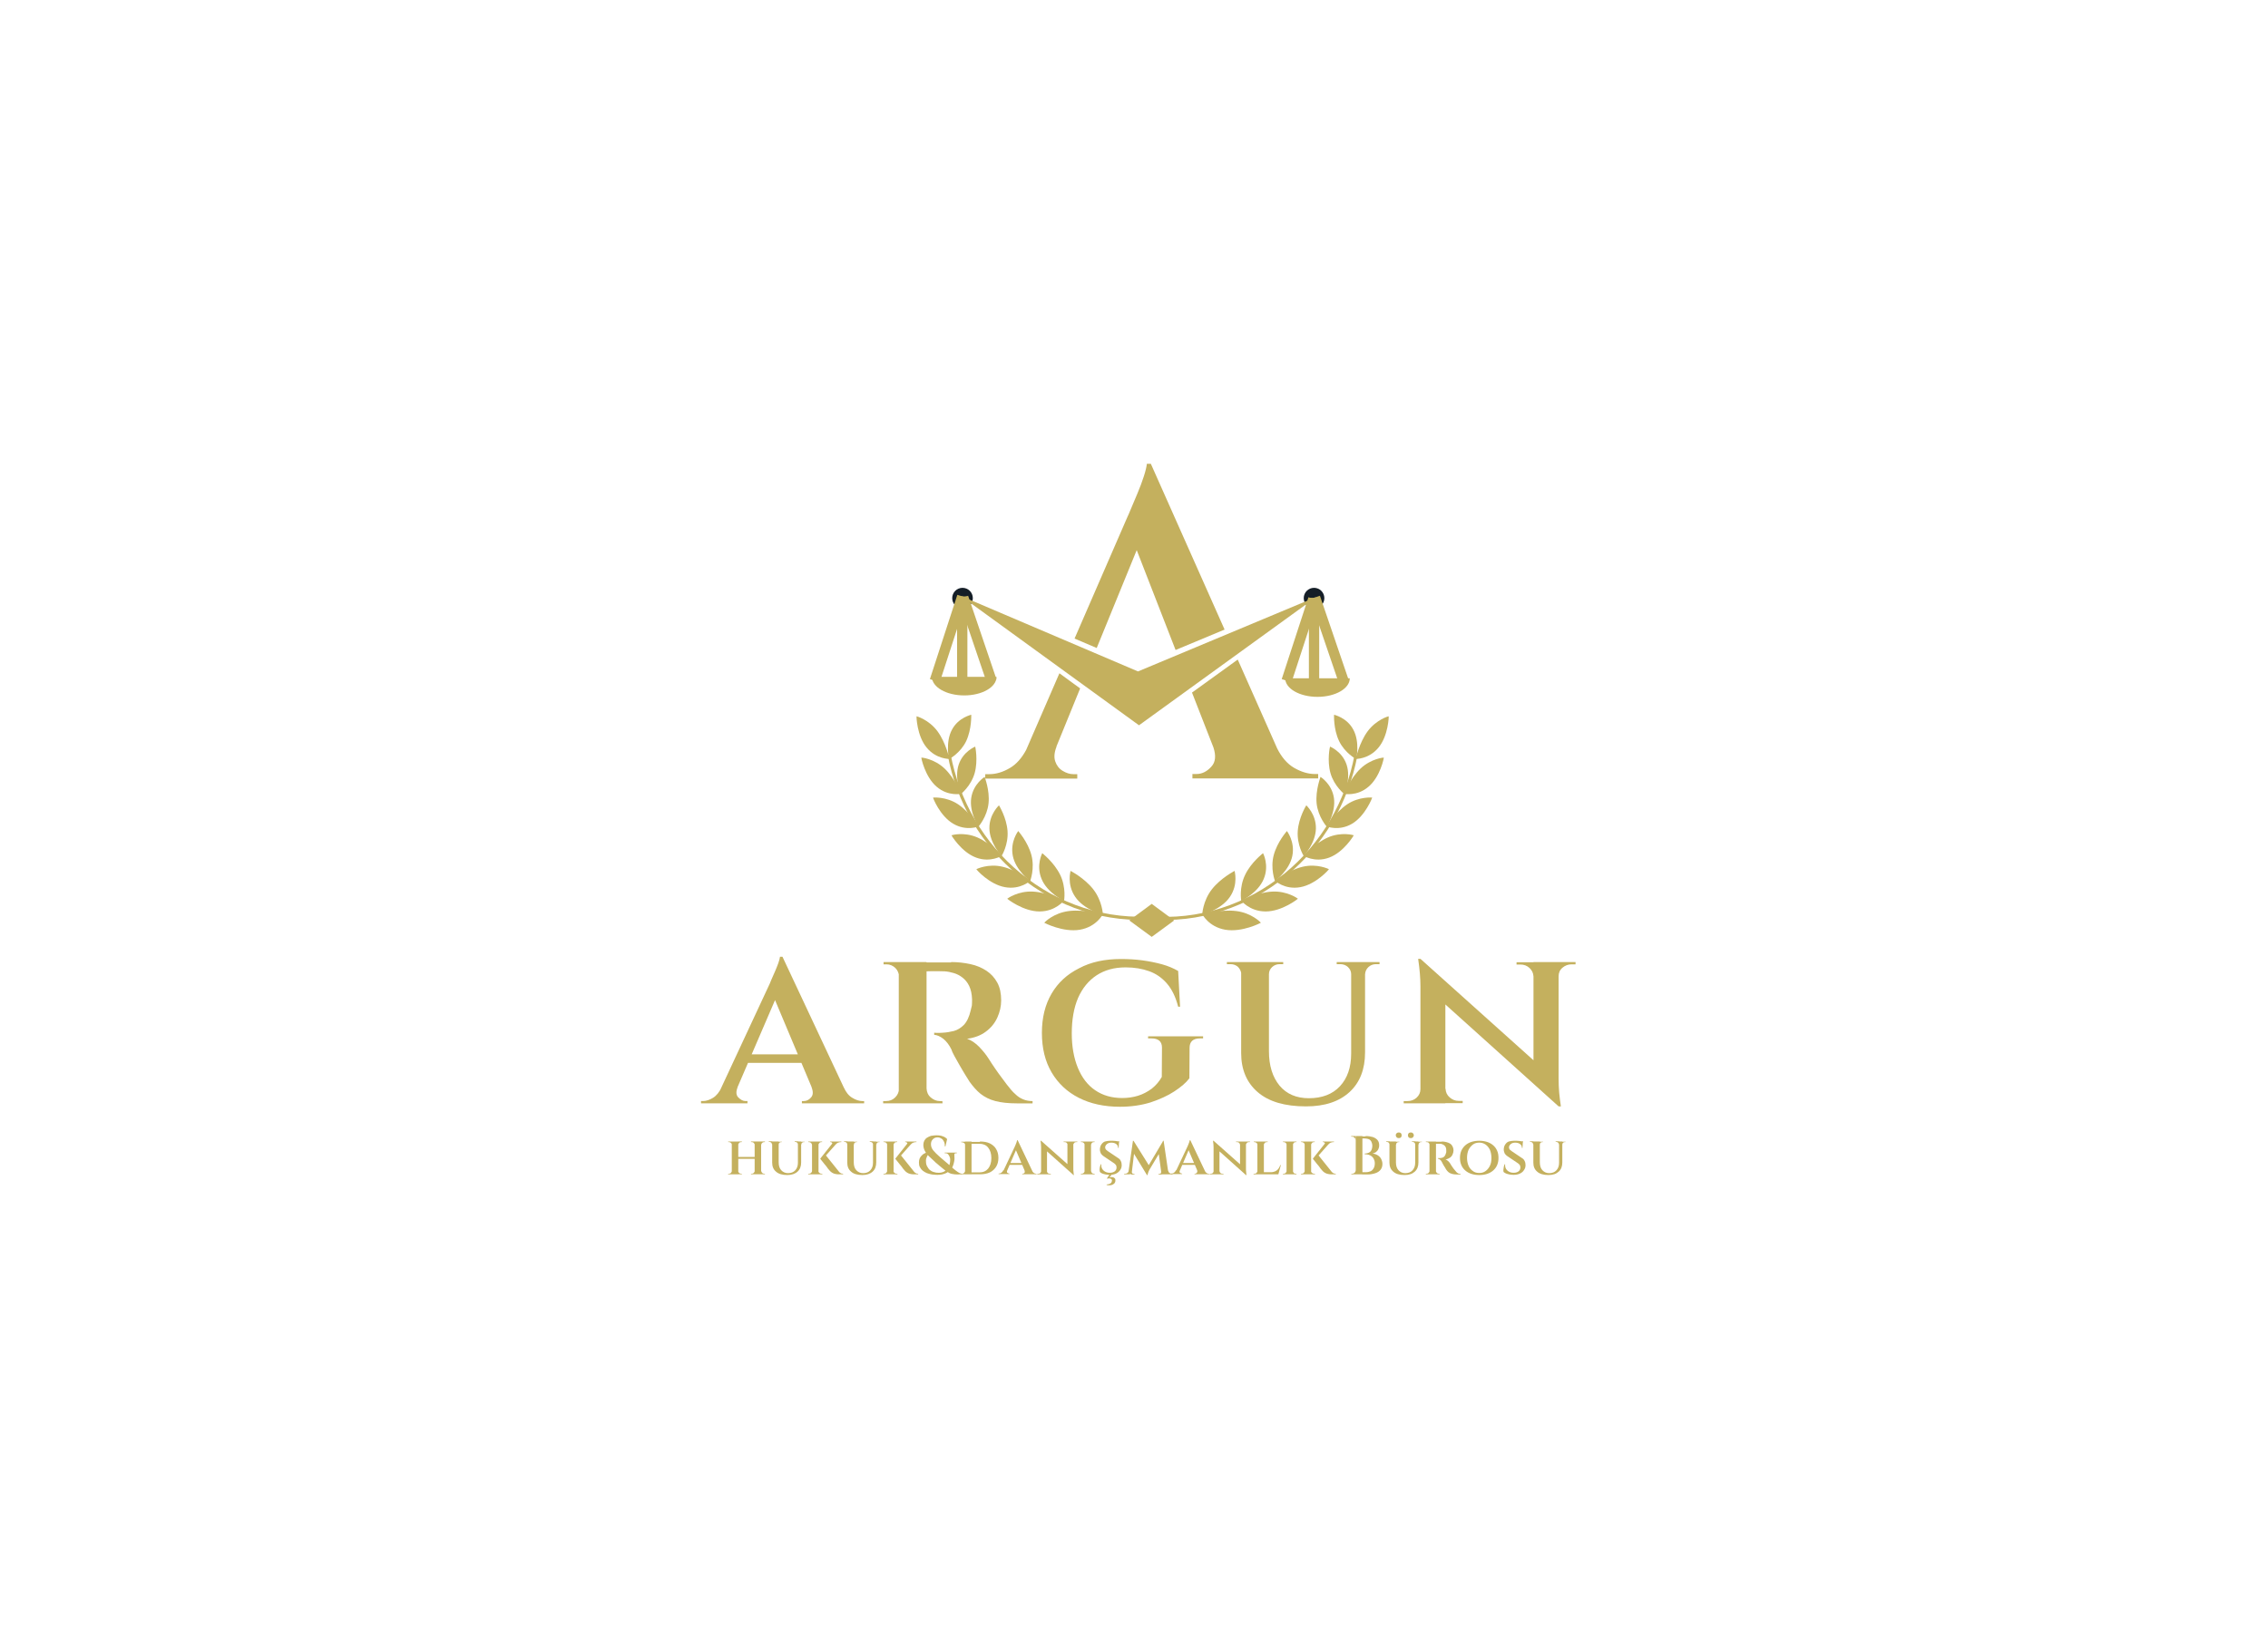 <svg height="160" viewBox="0 0 220 160" width="220" xmlns="http://www.w3.org/2000/svg"><g fill="none" fill-rule="evenodd"><path d="m0 0h220v160h-220z"/><g transform="translate(68 45)"><g fill-rule="nonzero"><g fill="#c4b05e" transform="translate(20.901 24.341)"><path d="m28.653 16.939c-.887 1.137-.943 2.467-.929 2.467 0 .014 1.857-.499 2.689-1.747.832-1.234.43-2.509.444-2.509 0 .014-1.317.665-2.204 1.788z"/><path d="m29.956 20.861c-1.622-.277-2.232-1.511-2.232-1.497.014 0 1.76-.499 3.271-.319 1.525.18 2.412 1.123 2.412 1.137.014 0-1.802.956-3.451.679z"/><path d="m31.883 15.525c-.61 1.248-.388 2.537-.374 2.537 0 .014 1.636-.79 2.176-2.135.554-1.331-.069-2.495-.069-2.495 0 .014-1.137.859-1.733 2.093z"/><path d="m33.865 19.087c-1.58 0-2.384-1.081-2.384-1.067.014 0 1.552-.776 3.008-.859 1.469-.083 2.509.679 2.509.693.014 0-1.525 1.234-3.133 1.234z"/><path d="m34.655 13.612c-.347 1.303.111 2.523.125 2.523 0 .014 1.4-1.04 1.677-2.44.277-1.386-.527-2.412-.527-2.412 0 .014-.929 1.04-1.275 2.329z"/><path d="m37.234 16.731c-1.511.277-2.481-.638-2.481-.638.014 0 1.317-1.012 2.717-1.345 1.4-.333 2.537.236 2.537.236.028.014-1.248 1.469-2.772 1.747z"/><path d="m36.984 11.283c-.097 1.331.568 2.426.582 2.426 0 .014 1.15-1.248 1.178-2.661.028-1.4-.943-2.259-.929-2.259-.014.014-.735 1.178-.832 2.495z"/><path d="m40.034 13.861c-1.414.527-2.509-.194-2.509-.18.014 0 1.095-1.206 2.384-1.774 1.303-.568 2.509-.222 2.509-.208.014-.014-.956 1.636-2.384 2.162z"/><path d="m38.814 8.608c.139 1.303.984 2.259.984 2.259 0 .014.901-1.414.693-2.8-.208-1.372-1.303-2.038-1.303-2.038.014.014-.499 1.275-.374 2.578z"/><path d="m42.251 10.576c-1.289.762-2.481.25-2.481.263.014 0 .846-1.358 2.01-2.149 1.178-.776 2.426-.651 2.426-.651.014 0-.665 1.774-1.954 2.537z"/><path d="m40.158 5.669c.36 1.261 1.345 2.038 1.358 2.038 0 .014.638-1.539.208-2.855-.43-1.303-1.622-1.76-1.608-1.76-.014 0-.305 1.331.042 2.578z"/><path d="m43.845 6.986c-1.123.97-2.384.679-2.384.693.014 0 .596-1.483 1.608-2.453 1.026-.97 2.259-1.081 2.259-1.067.028 0-.333 1.857-1.483 2.828z"/><path d="m40.99 2.55c.554 1.164 1.65 1.76 1.663 1.747.014.014.374-1.636-.277-2.842-.638-1.206-1.885-1.442-1.871-1.455 0 .028-.069 1.386.485 2.55z"/><path d="m44.816 3.188c-.943 1.15-2.218 1.095-2.218 1.109.014-.014.333-1.552 1.164-2.689.846-1.137 2.038-1.469 2.038-1.455.028-.028-.028 1.885-.984 3.036z"/><path d="m42.501 3.84c-.846 4.56-3.23 8.636-6.778 11.547-1.844 1.511-3.909 2.648-6.141 3.368-2.287.735-4.657.998-7.028.79l-.028.291c2.412.222 4.81-.055 7.139-.804 2.273-.735 4.366-1.871 6.238-3.424 3.576-2.939 5.974-7.028 6.861-11.616-.111-.028-.194-.083-.263-.152z"/><path d="m17.148 16.939c.887 1.137.943 2.467.929 2.467 0 .014-1.857-.499-2.689-1.747-.832-1.234-.43-2.509-.444-2.509.014.014 1.317.665 2.204 1.788z"/><path d="m15.845 20.861c1.622-.277 2.232-1.511 2.232-1.497-.014 0-1.76-.499-3.271-.319-1.525.18-2.412 1.123-2.412 1.137-.014 0 1.816.956 3.451.679z"/><path d="m13.933 15.525c.61 1.248.388 2.537.374 2.537 0 .014-1.636-.79-2.176-2.135-.554-1.331.069-2.495.069-2.495 0 .014 1.123.859 1.733 2.093z"/><path d="m11.936 19.087c1.58 0 2.384-1.081 2.384-1.067-.014 0-1.552-.776-3.008-.859-1.469-.083-2.509.679-2.509.693-.014 0 1.539 1.234 3.133 1.234z"/><path d="m11.146 13.612c.347 1.303-.111 2.523-.125 2.523 0 .014-1.4-1.04-1.677-2.44-.277-1.386.527-2.412.527-2.412 0 .014.929 1.04 1.275 2.329z"/><path d="m8.582 16.731c1.511.277 2.481-.638 2.481-.638-.014 0-1.317-1.012-2.717-1.345-1.4-.333-2.537.236-2.537.236-.028.014 1.234 1.469 2.772 1.747z"/><path d="m8.832 11.283c.097 1.331-.568 2.426-.582 2.426 0 .014-1.15-1.248-1.178-2.661-.028-1.4.943-2.259.929-2.259 0 .014.735 1.178.832 2.495z"/><path d="m5.782 13.861c1.414.527 2.509-.194 2.509-.18-.014 0-1.095-1.206-2.384-1.774-1.303-.568-2.509-.222-2.509-.208-.028-.014.956 1.636 2.384 2.162z"/><path d="m6.988 8.608c-.139 1.303-.984 2.259-.984 2.259 0 .014-.901-1.414-.693-2.8.208-1.372 1.303-2.038 1.303-2.038-.014.014.513 1.275.374 2.578z"/><path d="m3.564 10.576c1.289.762 2.481.25 2.481.263-.014 0-.846-1.358-2.01-2.149-1.178-.776-2.426-.651-2.426-.651-.028 0 .651 1.774 1.954 2.537z"/><path d="m5.643 5.669c-.36 1.261-1.345 2.038-1.345 2.038 0 .014-.638-1.539-.208-2.855.43-1.303 1.622-1.76 1.608-1.76 0 0 .291 1.331-.055 2.578z"/><path d="m1.956 6.986c1.123.97 2.384.679 2.384.693-.014 0-.596-1.483-1.608-2.453-1.026-.97-2.259-1.081-2.259-1.067-.028 0 .347 1.857 1.483 2.828z"/><path d="m4.826 2.55c-.554 1.164-1.65 1.76-1.663 1.747-.014.014-.374-1.636.277-2.842.638-1.206 1.885-1.442 1.871-1.455 0 .028.055 1.386-.485 2.55z"/><path d="m.986 3.188c.943 1.15 2.218 1.095 2.218 1.109-.014-.014-.333-1.552-1.164-2.689-.846-1.137-2.038-1.469-2.038-1.455-.014-.028.028 1.885.984 3.036z"/><path d="m23.261 19.531c-2.37.208-4.741-.055-7.028-.79-2.232-.721-4.297-1.844-6.141-3.368-3.562-2.925-5.947-7.014-6.792-11.602-.083.042-.166.083-.277.097.859 4.644 3.271 8.774 6.875 11.741 1.871 1.539 3.978 2.689 6.238 3.424 2.329.749 4.727 1.012 7.139.804z"/><path d="m22.818 18.352-2.176 1.608 2.176 1.594 2.176-1.594z"/></g><g fill="#151e27"><circle cx="59.465" cy="13.03" r="1"/><circle cx="25.366" cy="13.03" r="1"/></g></g><g stroke="#c4b05e"><path d="m59.396 13.099-2.592 7.943"/><path d="m59.562 12.96 2.758 8.081"/><path d="m59.465 13.002v8.081"/></g><path d="m62.931 20.806c0 .998-1.4 1.802-3.133 1.802-1.733 0-3.133-.804-3.133-1.802" fill="#c4b05e" fill-rule="nonzero"/><g stroke="#c4b05e"><path d="m25.339 12.863-2.661 8.178"/><path d="m25.436 12.96 2.745 8.081"/><path d="m25.339 12.863v8.081"/></g><g fill="#c4b05e" fill-rule="nonzero"><path d="m28.665 20.667c0 .998-1.4 1.802-3.133 1.802-1.733 0-3.133-.804-3.133-1.802"/><path d="m25.186 12.808 17.299 12.558 17.216-12.461-17.313 7.236z"/><path d="m43.636 0h-.388c-.028.277-.125.693-.291 1.206-.166.527-.374 1.067-.61 1.636-.236.568-.457 1.067-.638 1.511-.18.444-.305.721-.36.832l-5.115 11.768 2.149.915 3.881-9.495 3.77 9.689 4.754-1.982zm-8.871 20.321-3.23 7.444c-.43.79-.943 1.372-1.552 1.733-.693.416-1.372.61-2.024.61h-.388v.43h8.927v-.43h-.388c-.347 0-.679-.111-1.026-.319-.347-.208-.582-.513-.721-.915-.139-.402-.097-.873.125-1.442h-.014l2.301-5.642zm24.77 9.772c-.651 0-1.331-.208-2.024-.61-.651-.388-1.192-1.012-1.622-1.871l-3.826-8.622-4.436 3.202 2.079 5.323c.263.804.208 1.428-.208 1.871-.43.471-.901.707-1.442.707h-.388v.43h12.198v-.43z"/><g transform="translate(0 47.822)"><path d="m3.545 12.675c-.166.424-.148.755.074.976.222.221.443.35.702.35h.185v.221h-4.505v-.221h.185c.314 0 .646-.111.978-.313.332-.203.609-.553.831-1.013zm4.357-12.675.074 2.358-5.077 11.791h-1.606l5.372-11.533c.018-.055.074-.203.166-.405.092-.221.203-.461.332-.755.129-.295.24-.571.332-.829.092-.258.148-.479.166-.626zm2.215 9.47v.829h-5.926v-.829zm-2.215-9.47 6.609 14.094h-3.175l-4.468-10.63zm2.825 12.675h3.12c.222.479.48.811.831 1.013.332.203.665.313.96.313h.185v.221h-6.037v-.221h.185c.258 0 .498-.111.702-.35.203-.221.222-.553.055-.976z"/><path d="m19.256 1.953h-.037c-.018-.35-.148-.645-.369-.866-.24-.221-.517-.35-.849-.35-.037 0-.129 0-.295 0v-.221h1.735zm0 10.833.166 1.437h-1.754v-.221h.277c.351 0 .646-.111.886-.35.24-.24.369-.516.369-.847h.055zm2.622-12.27v13.707h-2.695v-13.707zm2.382 0c.665 0 1.292.074 1.883.203.591.129 1.108.35 1.551.645.443.295.794.682 1.052 1.161.258.479.369 1.05.369 1.713 0 .571-.129 1.124-.369 1.658-.24.534-.609.995-1.108 1.363-.48.368-1.108.608-1.828.7.388.129.775.387 1.163.774.388.405.683.774.905 1.124.037.074.148.24.332.516.166.258.388.571.646.94.258.35.535.719.794 1.069.314.405.572.719.831.94.24.24.498.405.775.516.258.111.572.166.905.166v.221h-1.514c-.831 0-1.514-.074-2.086-.221s-1.034-.387-1.44-.7c-.388-.313-.738-.719-1.071-1.179-.111-.166-.24-.387-.425-.682-.185-.295-.351-.59-.535-.903-.185-.313-.351-.608-.498-.884-.148-.276-.258-.497-.295-.645-.222-.461-.498-.811-.794-1.05-.314-.24-.609-.368-.886-.387v-.203c.018 0 .092 0 .258.018.148 0 .351 0 .572-.018.351-.018.702-.074 1.071-.166.351-.092.683-.295.978-.59.295-.313.517-.774.665-1.419.037-.129.074-.276.111-.461.018-.184.018-.387.018-.608-.018-.516-.111-.94-.277-1.29-.166-.35-.388-.608-.646-.811-.258-.203-.535-.35-.849-.442-.314-.092-.591-.147-.868-.166-.443-.018-.831-.018-1.163-.018s-.535.018-.609.018c-.018-.018-.037-.092-.074-.221-.037-.129-.074-.35-.129-.645h2.585zm-2.418 12.27h.037c.018.35.148.645.406.866.258.221.554.35.868.35h.258l.018.221h-1.754z"/><path d="m40.745.221c.702 0 1.385.037 2.068.129.683.092 1.311.221 1.92.387.591.166 1.108.387 1.551.645l.185 3.464h-.185c-.24-.94-.609-1.695-1.089-2.248-.48-.553-1.052-.958-1.735-1.198-.665-.24-1.422-.368-2.271-.368-1.108 0-2.031.258-2.825.774-.775.516-1.366 1.234-1.791 2.192-.406.958-.609 2.1-.609 3.445 0 1.271.203 2.395.591 3.335.388.94.942 1.677 1.68 2.174.72.497 1.606.755 2.622.755.535 0 1.052-.074 1.532-.221.48-.147.923-.387 1.329-.682.388-.313.72-.682.978-1.142l.018-2.856c0-.295-.092-.516-.258-.663-.185-.147-.425-.221-.775-.221h-.314v-.203h5.335v.203h-.295c-.683 0-1.015.313-1.015.921l-.018 2.948c-.314.424-.812.847-1.458 1.271-.646.424-1.422.774-2.308 1.069-.886.276-1.883.424-2.972.424-1.532 0-2.862-.295-3.988-.866-1.126-.571-2.012-1.4-2.64-2.469-.628-1.069-.942-2.34-.942-3.832 0-1.474.314-2.745.942-3.814.628-1.069 1.514-1.879 2.658-2.45 1.163-.626 2.529-.903 4.08-.903z"/><path d="m52.45.516v1.179h-.037c-.018-.276-.129-.497-.314-.7-.203-.184-.443-.276-.738-.276h-.351v-.203zm2.64 0v8.641c0 1.419.351 2.524 1.034 3.353.683.811 1.625 1.216 2.843 1.216 1.274 0 2.289-.387 3.009-1.161.72-.774 1.089-1.824 1.089-3.169v-8.88h1.348v8.77c0 1.621-.498 2.911-1.495 3.832-.997.921-2.4 1.4-4.228 1.4-2.068 0-3.619-.461-4.689-1.382-1.071-.921-1.606-2.192-1.606-3.795v-8.825zm1.385 0v.203h-.351c-.277 0-.517.092-.72.276-.203.184-.314.424-.314.7h-.037v-1.179zm6.628 0v1.179h-.037c0-.276-.111-.497-.314-.7-.203-.184-.462-.276-.738-.276h-.351v-.203zm2.714 0v.203h-.332c-.295 0-.535.092-.738.276-.203.184-.314.424-.332.7h-.037v-1.179z"/><path d="m69.859 12.823v1.4h-1.698v-.221h.369c.351 0 .646-.111.886-.332.24-.221.369-.497.369-.829h.074zm-.074-12.62 2.418 2.727v11.294h-2.418v-11.349c0-.774-.074-1.677-.222-2.671zm0 0 13.182 11.828.222 2.487-13.182-11.865zm2.437 12.62c.018.332.148.608.406.829.258.221.535.332.868.332h.388v.221h-1.698v-1.4h.037zm8.529-10.907c-.018-.332-.148-.608-.388-.829-.24-.221-.535-.332-.868-.332h-.388v-.221h1.698v1.4h-.055zm2.437-1.4v11.257c0 .516.018.976.055 1.4.037.405.092.866.166 1.345h-.203l-2.455-2.837v-11.165zm-.074 1.4v-1.4h1.717v.221h-.388c-.332 0-.628.111-.886.332-.258.221-.369.497-.369.829h-.074z"/></g><g transform="translate(2.634 64.871)"><path d="m.37 1.206c-.018-.073-.037-.146-.111-.201-.055-.055-.129-.073-.203-.073 0 0-.018 0-.055 0v-.055h.37zm0 2.522v.329h-.37v-.055h.055c.074 0 .148-.018.203-.073s.092-.128.111-.201zm.61-2.851v3.18h-.629v-3.18zm1.645 1.498v.183h-1.701v-.183zm-1.664-1.17v-.329h.37v.055h-.055c-.074 0-.148.018-.203.073-.055.055-.092.128-.111.201zm0 2.522c.018.073.037.146.111.201.055.055.129.073.203.073h.055v.055h-.37zm1.627-2.522c-.018-.073-.055-.146-.111-.201-.055-.055-.129-.073-.203-.073h-.055v-.055h.37zm0 2.522v.329h-.37v-.055h.055c.092 0 .148-.018.203-.073s.092-.128.111-.201zm.61-2.851v3.18h-.629v-3.18zm0 2.851c.018.073.055.146.111.201.055.055.129.073.203.073h.055v.055h-.37zm0-2.522v-.329h.37v.055h-.055c-.074 0-.148.018-.203.073-.074.055-.092.128-.111.201z"/><path d="m4.27.877v.274h-.018c0-.055-.037-.11-.074-.164-.055-.037-.111-.073-.166-.073h-.074v-.055h.333zm.629 0v2.01c0 .329.074.585.24.768.166.183.388.292.665.292.296 0 .536-.091.702-.274.166-.183.259-.42.259-.731v-2.065h.314v2.028c0 .384-.111.676-.351.895-.24.219-.573.329-.998.329-.481 0-.85-.11-1.091-.329-.259-.219-.37-.512-.37-.877v-2.047zm.314 0v.055h-.074c-.055 0-.129.018-.166.073-.055.037-.074.091-.074.164h-.018v-.274h.333zm1.571 0v.274h-.018c0-.055-.018-.11-.074-.164-.055-.037-.111-.073-.166-.073h-.074v-.055h.333zm.629 0v.055h-.074c-.074 0-.129.018-.166.073-.055.037-.074.091-.074.164h-.018v-.274h.333z"/><path d="m8.134 1.206c-.018-.073-.037-.146-.111-.201-.055-.055-.129-.073-.203-.073h-.055v-.055h.37zm0 2.522v.329h-.37v-.055h.055c.074 0 .148-.018.203-.073.074-.055.111-.128.111-.201zm.629-2.851v3.18h-.629v-3.18zm-.018.329v-.329h.37v.055c-.037 0-.055 0-.055 0-.074 0-.148.018-.203.073-.055.055-.092.128-.111.201zm0 2.522c.018.073.037.146.111.201.074.055.129.073.222.073h.055v.055h-.37v-.329zm1.904-2.814-1.423 1.608-.296.018 1.294-1.626zm-1.239 1.224 1.276 1.59c.055.091.129.164.203.201.074.055.166.073.259.073v.055h-.351c-.037 0-.092 0-.166 0-.074 0-.166-.018-.259-.037-.092-.018-.185-.055-.277-.11-.092-.055-.185-.128-.259-.219-.018-.018-.037-.055-.092-.11-.055-.055-.111-.128-.166-.219-.055-.091-.148-.183-.222-.274-.074-.091-.148-.183-.203-.256-.074-.091-.148-.183-.222-.274zm1.571-1.261v.055h-.018c-.111 0-.203.018-.296.055-.092.037-.166.091-.222.164h-.388c.037-.055.055-.11.018-.146-.018-.037-.074-.073-.129-.073h-.055v-.055h1.072z"/><path d="m11.572.877v.274h-.018c0-.055-.037-.11-.074-.164-.055-.037-.111-.073-.166-.073h-.074v-.055h.333zm.61 0v2.01c0 .329.074.585.24.768.166.183.388.292.665.292.296 0 .536-.091.702-.274s.259-.42.259-.731v-2.065h.314v2.028c0 .384-.111.676-.351.895s-.573.329-.998.329c-.481 0-.85-.11-1.091-.329-.259-.219-.37-.512-.37-.877v-2.047zm.333 0v.055h-.074c-.055 0-.129.018-.166.073-.055.037-.074.091-.074.164h-.018v-.274h.333zm1.553 0v.274h-.018c0-.055-.018-.11-.074-.164-.055-.037-.111-.073-.166-.073h-.074v-.055h.333zm.629 0v.055h-.074c-.074 0-.129.018-.166.073-.055.037-.074.091-.074.164h-.018v-.274h.333z"/><path d="m15.436 1.206c-.018-.073-.037-.146-.111-.201-.055-.055-.129-.073-.203-.073h-.055v-.055h.37zm0 2.522v.329h-.37v-.055h.055c.074 0 .148-.018.203-.073.055-.055.092-.128.111-.201zm.61-2.851v3.18h-.629v-3.18zm-.018.329v-.329h.37v.055c-.037 0-.055 0-.055 0-.074 0-.148.018-.203.073-.055.055-.092.128-.111.201zm0 2.522c.018.073.037.146.111.201s.129.073.222.073h.055v.055h-.37v-.329zm1.904-2.814-1.423 1.608-.296.018 1.294-1.626zm-1.239 1.224 1.276 1.59c.055.091.129.164.203.201.074.055.166.073.259.073v.055h-.351c-.037 0-.092 0-.166 0-.074 0-.166-.018-.259-.037-.092-.018-.185-.055-.277-.11-.092-.055-.185-.128-.259-.219-.018-.018-.037-.055-.092-.11-.055-.055-.111-.128-.166-.219-.055-.091-.148-.183-.222-.274-.074-.091-.148-.183-.203-.256-.074-.091-.148-.183-.222-.274zm1.571-1.261v.055h-.018c-.111 0-.203.018-.296.055-.092.037-.166.091-.222.164h-.388c.037-.055.055-.11.018-.146-.018-.037-.074-.073-.129-.073h-.055v-.055h1.072z"/><path d="m21.943 2.248c.018.183.018.384-.018.548-.037.183-.074.347-.148.512s-.185.292-.314.42c-.129.11-.296.219-.481.274-.185.073-.425.11-.684.11-.185 0-.351-.018-.536-.037-.166-.037-.333-.073-.481-.128-.148-.055-.277-.146-.407-.238-.111-.091-.203-.201-.277-.347-.074-.128-.092-.292-.092-.457 0-.128.018-.238.055-.347.037-.11.092-.183.166-.274.074-.073.148-.146.222-.201.092-.055.166-.091.259-.128.092-.037.166-.055.24-.073l.092.11c-.037.037-.092.073-.129.128-.037.055-.074.11-.111.183s-.055.146-.092.238c-.018.091-.037.183-.018.292 0 .164.037.329.111.457.074.128.148.256.259.347.111.091.24.164.388.201.148.055.296.073.481.073.185 0 .351-.037.499-.11s.259-.183.351-.311c.092-.128.166-.256.203-.402.037-.146.055-.292.055-.439s-.037-.274-.111-.402c-.037-.073-.092-.146-.148-.183-.055-.037-.129-.055-.203-.055h-.074v-.055h1.183v.055h-.074c-.074 0-.129.018-.166.073zm-1.701-1.974c.129 0 .277.018.388.037.129.037.24.073.351.128.111.055.185.128.259.201l-.166.713h-.055c0-.164-.018-.311-.074-.439-.055-.128-.129-.238-.24-.311-.111-.073-.24-.128-.388-.128-.185 0-.333.055-.462.183-.129.128-.185.292-.185.475 0 .219.074.42.222.603.148.183.37.402.665.658.074.055.166.146.259.219.092.091.185.164.296.256.111.091.203.164.296.256.166.146.333.274.462.402.148.128.277.219.407.311.129.091.259.146.37.164v.055c-.111 0-.259.018-.425.018s-.333-.018-.518-.055c-.185-.037-.351-.128-.536-.256-.111-.073-.222-.164-.333-.256-.111-.091-.222-.183-.314-.256-.111-.091-.203-.164-.277-.238-.092-.073-.166-.128-.222-.201-.203-.183-.388-.347-.555-.512-.166-.164-.296-.329-.388-.512-.092-.183-.148-.365-.148-.585 0-.146.037-.292.092-.402.055-.11.148-.219.259-.292.111-.073.24-.128.388-.183.259-.037.407-.055.573-.055z"/><path d="m22.997 1.224c-.018-.091-.037-.146-.111-.201-.074-.055-.129-.073-.222-.073h-.055v-.055h.388zm0 2.485v.347h-.388v-.055h.074c.092 0 .166-.037.222-.091.037-.055.074-.128.092-.201zm.61-2.832v3.18h-.629v-3.18zm.813 0c.37 0 .702.055.961.183s.481.311.61.548c.148.238.222.53.222.859 0 .329-.074.621-.222.859-.148.238-.351.42-.61.548-.277.128-.592.183-.961.183h-1.183l-.018-.183h.647.499c.37 0 .647-.128.85-.365.203-.256.314-.585.314-1.023s-.111-.768-.314-1.023-.499-.365-.85-.365c-.166 0-.333 0-.518 0-.185 0-.407 0-.684 0v-.183h1.257z"/><path d="m27.064 3.691c-.037.091-.037.183.018.219.055.037.111.073.166.073h.037v.055h-1.054v-.055h.037c.074 0 .148-.018.222-.073.074-.055.148-.128.185-.238h.388zm1.017-2.942.018.548-1.183 2.741h-.37l1.257-2.668c0-.018.018-.055.037-.091.018-.037.055-.11.074-.183.037-.073.055-.128.074-.201.018-.055.037-.11.037-.146zm.518 2.211v.183h-1.386v-.183zm-.518-2.211 1.553 3.271h-.739l-1.054-2.467zm.665 2.942h.721c.055.11.111.183.185.238.074.055.148.073.222.073h.037v.055h-1.386v-.055h.037c.055 0 .111-.018.166-.073.055-.055.055-.128.018-.238z"/><path d="m30.373 3.728v.329h-.388v-.055h.092c.074 0 .148-.018.203-.073.037-.055.074-.11.092-.201zm-.018-2.924.573.64v2.613h-.573v-2.631c0-.183-.018-.384-.055-.621zm0 0 3.087 2.741.055.585-3.087-2.759zm.555 2.924c0 .073.037.146.092.201.055.055.129.073.203.073h.092v.055h-.388zm2.015-2.522c0-.073-.037-.146-.092-.201-.055-.055-.129-.073-.203-.073h-.092v-.055h.388zm.555-.329v2.613c0 .128 0 .219.018.329 0 .091.018.201.037.311h-.055l-.573-.658v-2.595zm-.018.329v-.329h.407v.055h-.092c-.074 0-.148.018-.203.073-.055.055-.092.128-.111.201z"/><path d="m34.587 1.206c-.018-.073-.037-.146-.111-.201-.055-.055-.129-.073-.203-.073h-.055v-.055h.37zm0 2.522v.329h-.37v-.055h.055c.074 0 .148-.018.203-.073.074-.055.092-.128.111-.201zm.61-2.851v3.18h-.629v-3.18zm0 .329v-.329h.351v.055c-.037 0-.055 0-.055 0-.074 0-.148.018-.203.073-.055.055-.092.128-.092.201zm0 2.522c.018.073.037.146.092.201.055.055.129.073.203.073h.055v.055h-.351z"/><path d="m37.046.804h.259c.092 0 .185.018.259.018.092.018.166.018.222.037.074.018.111.018.129.037l-.037.603h-.055c0-.164-.055-.274-.166-.365-.111-.091-.277-.146-.481-.146-.166 0-.314.037-.425.128s-.166.183-.185.311c0 .055.018.11.037.164s.055.091.111.128c.055.037.092.091.166.128l.924.621c.129.073.222.164.277.292.074.128.092.274.092.42 0 .183-.055.347-.166.493s-.24.256-.407.329-.37.11-.592.11c-.129 0-.277-.018-.388-.037-.111-.018-.24-.055-.333-.091-.092-.037-.166-.091-.222-.146-.018-.055-.037-.146-.037-.238s.018-.183.037-.274.055-.183.074-.238h.055c-.018.164.018.311.074.42.074.128.166.219.296.292s.277.11.462.11c.203 0 .37-.055.481-.146.111-.091.166-.219.166-.365 0-.091-.018-.183-.074-.256-.055-.073-.129-.146-.259-.219l-.869-.585c-.148-.091-.259-.201-.333-.329-.055-.128-.092-.274-.074-.439s.055-.292.148-.42c.092-.128.185-.219.333-.274.166-.037.314-.073.499-.073zm-.074 3.308h.222l-.222.256c.055-.018.111-.037.166-.037.074 0 .129 0 .203.018.074.018.111.055.166.11.055.055.055.128.055.219 0 .11-.055.219-.129.292-.092.073-.203.128-.333.146-.129.018-.259.018-.388-.018v-.055c.074 0 .148-.018.222-.037.074-.018.148-.055.203-.11.055-.055.074-.128.092-.219 0-.073-.018-.128-.074-.164-.055-.037-.111-.055-.185-.055s-.148 0-.203.037l-.018-.055zm.961-3.253v.091h-.499v-.091z"/><path d="m38.95 3.71v.347h-.536v-.055h.074c.092 0 .166-.018.24-.073.074-.055.111-.128.129-.219zm.314-2.906h.037l.166.439-.333 2.796h-.333zm-.111 2.997c0 .037 0 .091.037.146.037.055.074.073.148.073h.074v.055h-.314l.018-.274zm.166-2.997 1.553 2.485-.24.859-1.423-2.339zm2.884 0 .055.475-1.386 2.321c-.055.11-.111.219-.129.292-.037.091-.055.164-.055.238h-.055l-.166-.402zm-.203 2.997h.037l.018.274h-.314v-.055h.074c.074 0 .129-.037.166-.073.018-.073.018-.11.018-.146zm.24-2.997.481 3.253h-.684l-.296-2.175.444-1.078zm.333 2.906h.111c.018.091.055.164.129.219.074.055.148.073.222.073h.074v.055h-.536z"/><path d="m43.812 3.691c-.037.091-.037.183.018.219.055.037.111.073.166.073h.037v.055h-1.054v-.055h.037c.074 0 .148-.018.222-.073.074-.055.148-.128.185-.238h.388zm1.017-2.942.018.548-1.183 2.741h-.37l1.257-2.668c0-.018.018-.055.037-.091.018-.037.055-.11.074-.183.037-.073.055-.128.074-.201.018-.055.037-.11.037-.146zm.518 2.211v.183h-1.386v-.183zm-.518-2.211 1.553 3.271h-.739l-1.054-2.467zm.665 2.942h.721c.055.11.111.183.185.238s.148.073.222.073h.037v.055h-1.423v-.055h.037c.055 0 .111-.018.166-.073.055-.055.092-.128.055-.238z"/><path d="m47.102 3.728v.329h-.388v-.055h.092c.074 0 .148-.018.203-.073s.074-.11.092-.201zm-.018-2.924.573.64v2.613h-.573v-2.631c0-.183-.018-.384-.055-.621zm0 0 3.087 2.741.055.585-3.087-2.759zm.573 2.924c0 .073.037.146.092.201s.129.073.203.073h.092v.055h-.388zm1.996-2.522c0-.073-.037-.146-.092-.201-.055-.055-.129-.073-.203-.073h-.092v-.055h.388zm.573-.329v2.613c0 .128 0 .219.018.329 0 .091.018.201.037.311h-.055l-.573-.658v-2.595zm-.018.329v-.329h.407v.055h-.092c-.074 0-.148.018-.203.073-.055.055-.092.128-.111.201z"/><path d="m51.354 1.206c-.018-.073-.037-.146-.111-.201-.074-.055-.129-.073-.203-.073 0 0-.018 0-.055 0v-.055h.388v.329zm0 2.522.037.329h-.425v-.055h.074c.074 0 .148-.018.203-.073s.092-.128.111-.201zm.61-2.851v3.18h-.629v-3.18zm-.018.329v-.329h.388v.055h-.055c-.092 0-.166.018-.222.073-.055.055-.092.128-.111.201zm1.331 2.65.092.201h-1.405v-.201zm.333-.694-.24.895h-.887l.166-.201c.166 0 .296-.037.425-.091.111-.055.222-.146.296-.238.074-.11.148-.238.185-.365z"/><path d="m54.183 1.206c-.018-.073-.037-.146-.111-.201-.055-.055-.129-.073-.203-.073h-.055v-.055h.37zm0 2.522v.329h-.37v-.055h.055c.074 0 .148-.018.203-.073s.092-.128.111-.201zm.61-2.851v3.18h-.629v-3.18zm-.018.329v-.329h.351v.055c-.037 0-.055 0-.055 0-.074 0-.148.018-.203.073-.055.055-.074.128-.092.201zm0 2.522c.018.073.037.146.092.201s.129.073.203.073h.055v.055h-.351z"/><path d="m55.939 1.206c-.018-.073-.037-.146-.111-.201-.074-.055-.129-.073-.203-.073h-.055v-.055h.37zm0 2.522v.329h-.37v-.055h.055c.074 0 .148-.018.203-.073s.092-.128.111-.201zm.61-2.851v3.18h-.629v-3.18zm-.018.329v-.329h.37v.055c-.037 0-.055 0-.055 0-.074 0-.148.018-.203.073-.055.055-.092.128-.111.201zm0 2.522c.018.073.037.146.111.201.074.055.129.073.222.073h.055v.055h-.37v-.329zm1.904-2.814-1.423 1.608-.296.018 1.294-1.626zm-1.239 1.224 1.276 1.59c.055.091.129.164.203.201.074.055.166.073.259.073v.055h-.351c-.037 0-.092 0-.166 0-.074 0-.166-.018-.259-.037-.092-.018-.185-.055-.277-.11-.092-.055-.185-.128-.259-.219-.018-.018-.037-.055-.092-.11s-.111-.128-.166-.219c-.055-.091-.148-.183-.222-.274-.074-.091-.148-.183-.203-.256-.074-.091-.148-.183-.222-.274zm1.571-1.261v.055h-.018c-.111 0-.203.018-.296.055-.092.037-.166.091-.222.164h-.388c.037-.055.055-.11.018-.146-.018-.037-.074-.073-.129-.073h-.055v-.055h1.072z"/><path d="m60.875.731c-.018-.091-.055-.164-.129-.238-.074-.073-.148-.091-.24-.091 0 0-.018 0-.037 0-.018 0-.037 0-.037 0v-.055h.425v.384zm0 2.942v.384h-.425v-.055h.037.037c.092 0 .166-.037.24-.091.074-.073.092-.146.111-.238zm.647-3.326v3.71h-.647v-3.71zm.314 0c.259 0 .481.037.684.091.203.073.351.164.462.292s.166.292.166.512c0 .164-.037.292-.092.402-.055.11-.148.201-.24.274-.092.055-.203.11-.314.128.185.018.351.073.499.164s.259.201.333.347c.074.146.129.311.129.493 0 .219-.055.402-.166.548-.111.146-.277.274-.499.347-.222.073-.462.128-.758.128h-.555c0-.073 0-.146 0-.219h.388c.166 0 .314-.037.444-.091.129-.055.222-.164.296-.292.074-.128.111-.292.111-.475 0-.164-.037-.311-.092-.42-.055-.11-.129-.201-.222-.274-.092-.073-.203-.11-.314-.146-.111-.037-.24-.037-.351-.037v-.073c.074 0 .166-.018.259-.037.092-.018.166-.055.24-.11.074-.055.129-.128.166-.219.037-.091.074-.219.074-.365 0-.164-.037-.311-.092-.42s-.148-.201-.24-.238c-.092-.037-.24-.073-.388-.073h-.629s0-.018-.018-.055c0-.037-.018-.091-.037-.146h.758z"/><path d="m64.165.877v.274h-.018c0-.055-.037-.11-.074-.164-.055-.037-.111-.073-.166-.073h-.074v-.055h.333zm.61 0v2.01c0 .329.074.585.24.768.166.183.388.292.665.292.296 0 .536-.091.702-.274s.259-.42.259-.731v-2.065h.314v2.028c0 .384-.111.676-.351.895-.24.219-.555.329-.998.329-.481 0-.85-.11-1.091-.329-.259-.219-.37-.512-.37-.877v-2.047zm.277-.329c-.074 0-.148-.018-.203-.073s-.092-.128-.092-.201.018-.146.092-.201c.055-.055.129-.073.203-.073s.148.018.203.073.074.128.074.201-.018.146-.074.201-.129.073-.203.073zm.055.329v.055h-.074c-.055 0-.129.018-.166.073-.055.037-.074.091-.074.164h-.018v-.274h.333zm1.109-.329c-.074 0-.148-.018-.203-.073s-.074-.128-.074-.201.018-.146.074-.201.129-.073.203-.073c.074 0 .148.018.203.073s.092.128.092.201-.037.146-.092.201-.129.073-.203.073zm.444.329v.274h-.018c0-.055-.018-.11-.074-.164-.055-.037-.111-.073-.166-.073h-.074v-.055h.333zm.629 0v.055h-.074c-.074 0-.129.018-.166.073-.055.037-.074.091-.074.164h-.018v-.274h.333z"/><path d="m68.047 1.206c-.018-.073-.037-.146-.092-.201-.055-.055-.129-.073-.203-.073 0 0-.037 0-.074 0v-.055h.407zm0 2.522.037.329h-.407v-.055h.055c.074 0 .148-.018.203-.073s.092-.128.111-.201zm.61-2.851v3.18h-.629v-3.18zm.555 0c.166 0 .296.018.444.055.129.037.259.073.37.146s.185.164.24.274c.055.11.092.238.092.402 0 .128-.037.256-.092.384s-.148.238-.259.311c-.111.073-.259.146-.425.164.092.037.185.091.277.183.092.091.166.183.203.256.018.018.037.055.074.128.037.055.092.128.148.219.055.091.129.164.185.238.074.091.129.164.185.219s.111.091.185.128c.055.018.129.037.203.037v.055h-.351c-.185 0-.351-.018-.481-.055-.129-.037-.24-.091-.333-.164-.092-.073-.166-.164-.24-.274-.018-.037-.055-.091-.092-.164s-.092-.128-.129-.201c-.037-.073-.074-.146-.111-.201-.037-.073-.055-.11-.074-.146-.055-.11-.111-.183-.185-.238s-.148-.091-.203-.091v-.055h.055.129c.074 0 .166-.018.24-.037.074-.018.166-.073.222-.146s.111-.183.148-.329c.018-.037.018-.055.018-.11 0-.037 0-.091 0-.146 0-.128-.018-.219-.055-.292-.037-.073-.092-.146-.148-.183-.055-.055-.129-.073-.203-.11-.074-.037-.148-.037-.203-.037-.111 0-.203 0-.277 0-.074 0-.129 0-.148 0 0 0 0-.018-.018-.055-.018-.037-.018-.073-.037-.146h.647zm-.573 2.851c.018.073.055.146.111.201s.129.073.203.073h.055v.055h-.407z"/><path d="m72.854.804c.277 0 .518.037.758.11.222.073.425.183.592.329s.296.311.388.53c.092.201.129.439.129.694s-.037.475-.129.694c-.092.219-.222.384-.388.53s-.37.256-.592.329-.481.11-.758.11-.518-.037-.758-.11c-.222-.073-.425-.183-.592-.329s-.296-.311-.388-.53c-.092-.219-.129-.439-.129-.694s.037-.475.129-.694c.092-.201.222-.384.388-.53s.37-.256.592-.329c.24-.073.481-.11.758-.11zm0 3.125c.24 0 .444-.055.61-.183.185-.128.314-.292.425-.512.111-.219.148-.475.148-.768s-.055-.566-.148-.786c-.111-.219-.24-.384-.425-.512-.185-.128-.388-.183-.61-.183s-.444.055-.61.183-.314.292-.425.512c-.092.219-.148.475-.148.786 0 .292.055.548.148.768.092.219.24.384.425.512.166.128.37.183.61.183z"/><path d="m76.218.804h.259c.092 0 .185.018.259.018.092.018.166.018.222.037.074.018.111.018.129.037l-.037.603h-.055c0-.164-.055-.274-.166-.365-.111-.091-.277-.146-.481-.146-.166 0-.314.037-.425.128-.111.091-.166.183-.185.311 0 .055.018.11.037.164.018.055.055.091.111.128.055.037.111.091.166.128l.924.621c.129.073.222.164.277.292.074.128.092.274.092.42 0 .183-.055.347-.166.493-.092.146-.24.256-.407.329-.166.073-.37.11-.592.11-.129 0-.277-.018-.388-.037s-.24-.055-.333-.091c-.092-.037-.166-.091-.24-.146-.018-.055-.037-.146-.018-.238.018-.091.018-.183.037-.274.018-.091.055-.183.074-.238h.055c-.018.164.018.311.074.42.074.128.166.219.296.292.129.073.277.11.462.11.203 0 .37-.055.481-.146.111-.091.166-.219.166-.365 0-.091-.018-.183-.074-.256-.055-.073-.129-.146-.259-.219l-.869-.585c-.148-.091-.259-.201-.333-.329-.055-.128-.092-.274-.074-.439.018-.164.055-.292.148-.42.092-.128.185-.219.333-.274.166-.037.314-.073.499-.073zm.887.055v.091h-.518v-.091z"/><path d="m78.104.877v.274h-.018c0-.055-.037-.11-.074-.164-.055-.037-.111-.073-.166-.073h-.074v-.055h.333zm.629 0v2.01c0 .329.074.585.24.768.166.183.388.292.665.292.296 0 .536-.091.702-.274s.259-.42.259-.731v-2.065h.314v2.028c0 .384-.111.676-.351.895-.24.219-.555.329-.998.329-.481 0-.85-.11-1.091-.329-.259-.219-.37-.512-.37-.877v-2.047zm.314 0v.055h-.074c-.055 0-.129.018-.166.073-.055.037-.074.091-.074.164h-.018v-.274h.333zm1.553 0v.274h-.018c0-.055-.018-.11-.074-.164-.055-.037-.111-.073-.166-.073h-.074v-.055h.333zm.629 0v.055h-.074c-.074 0-.129.018-.166.073-.055.037-.074.091-.074.164h-.018v-.274h.333z"/></g></g></g></g></svg>